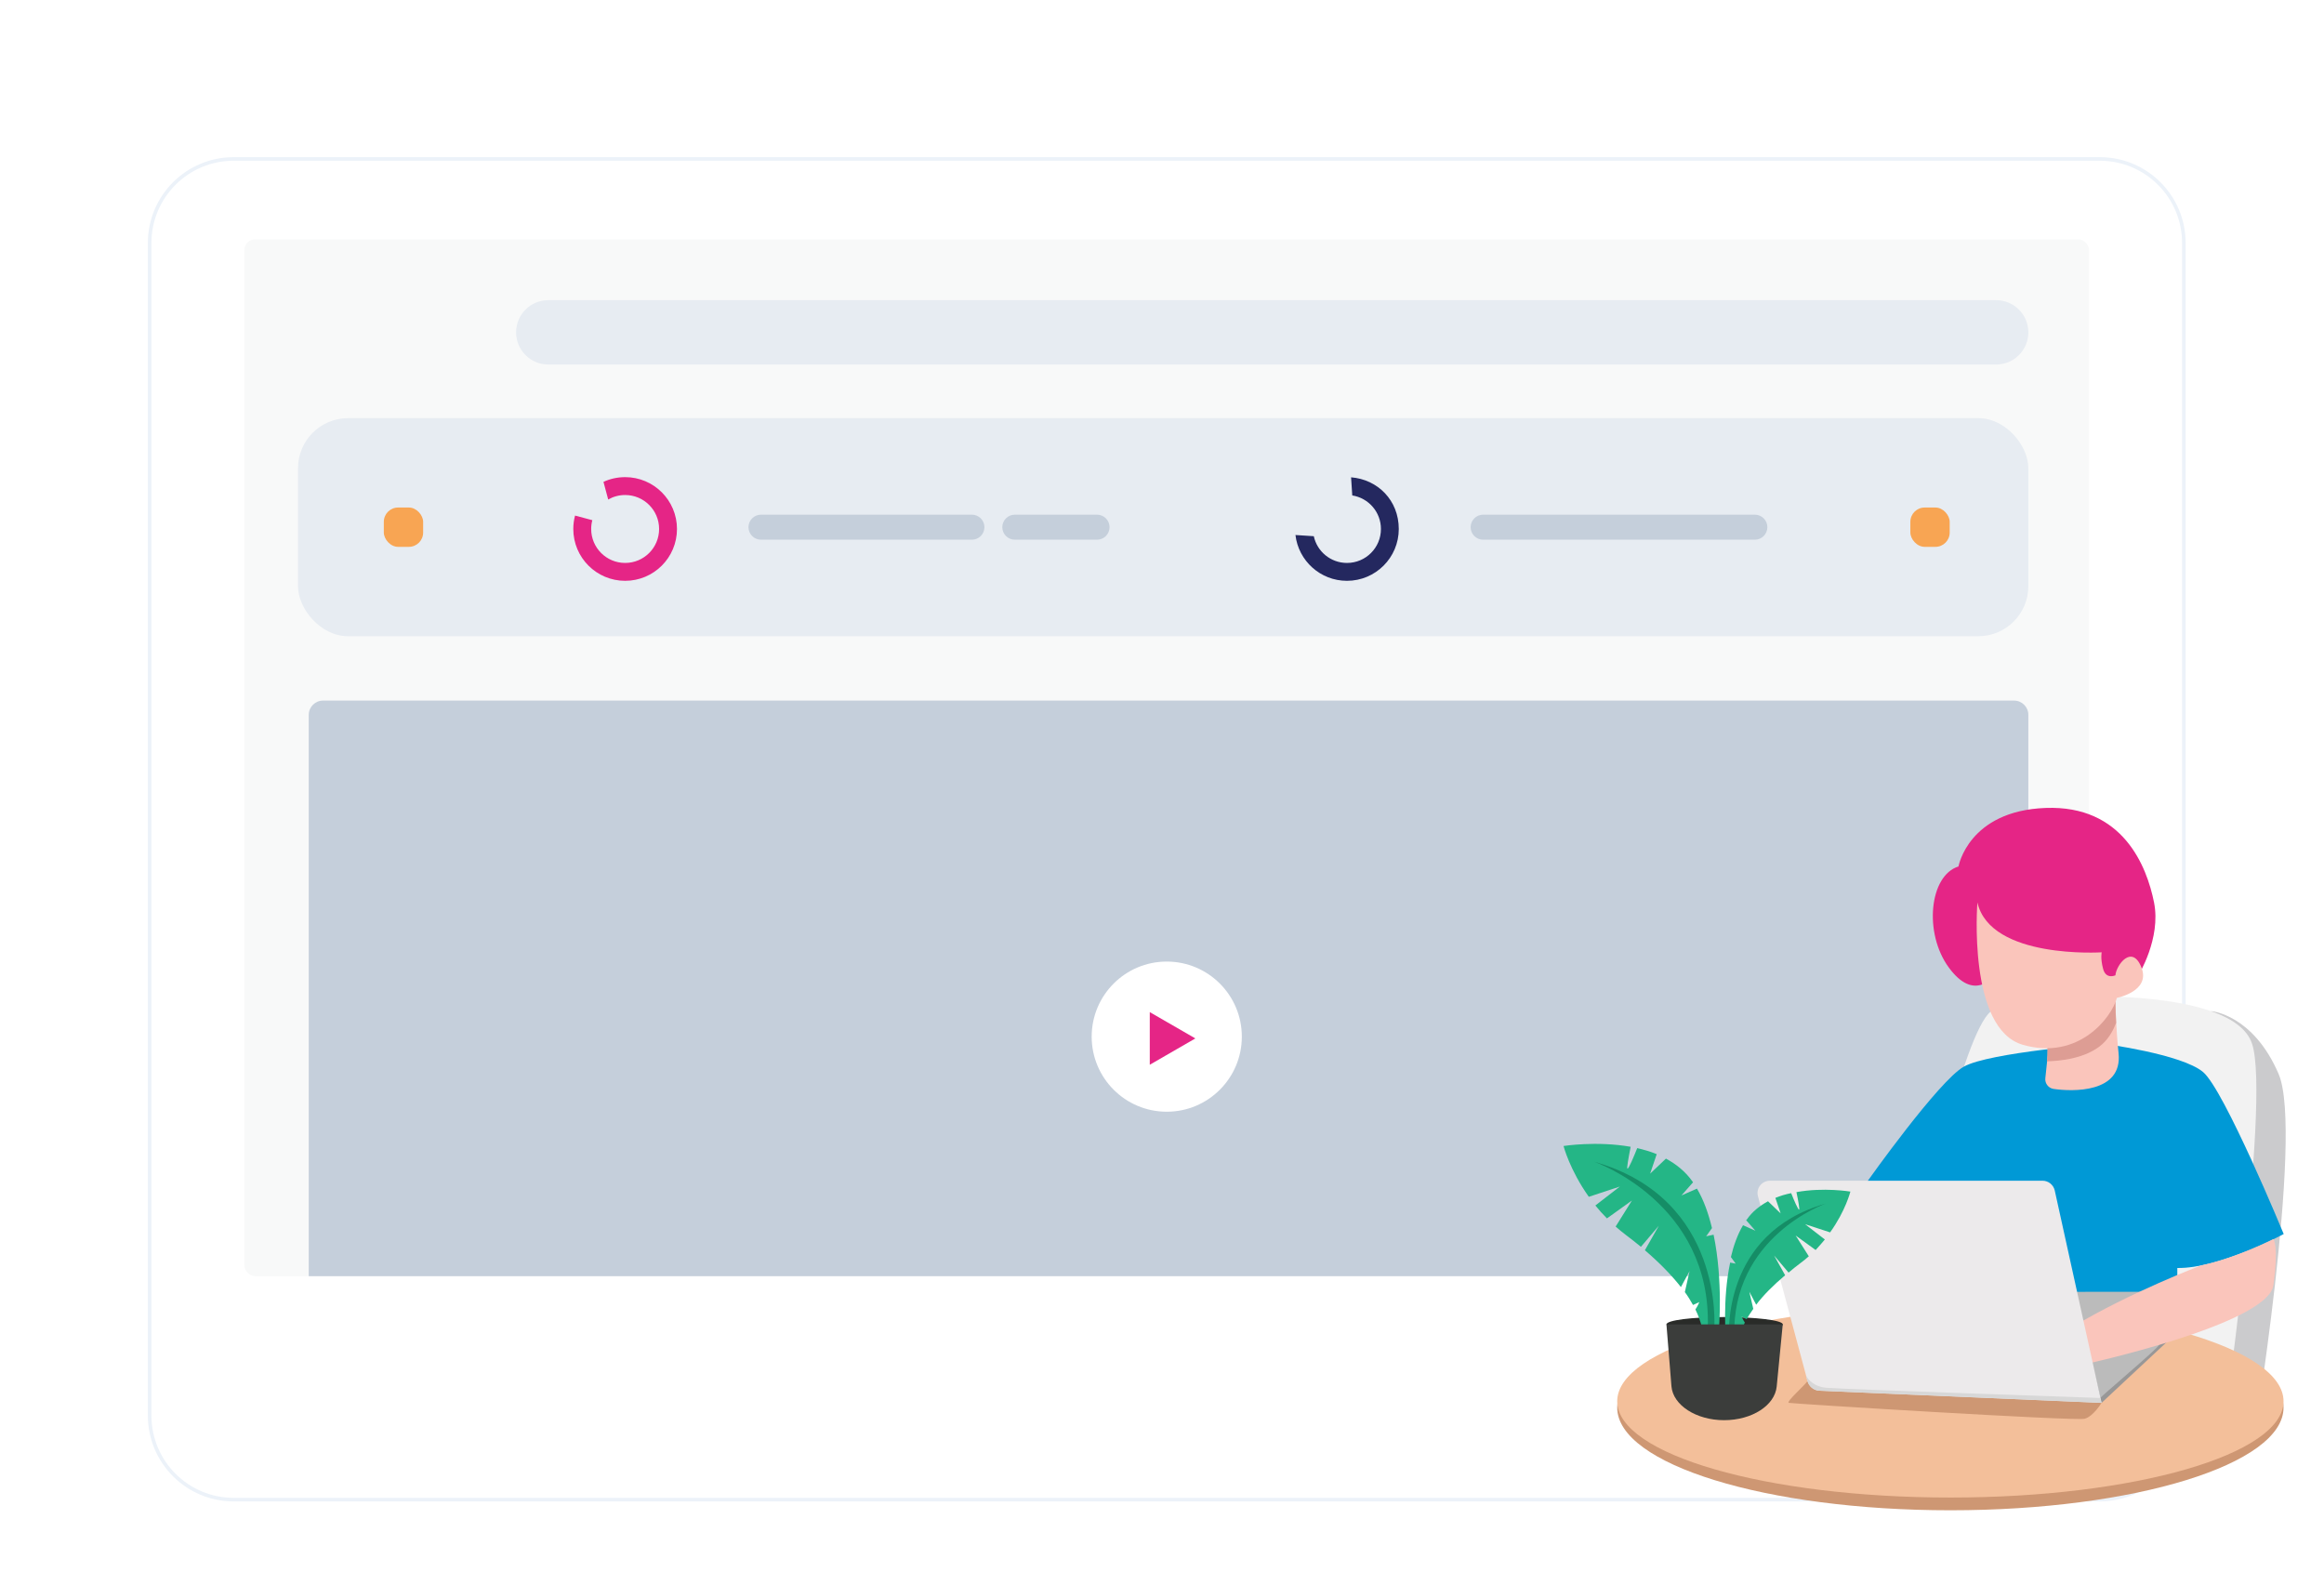 <?xml version="1.0" encoding="UTF-8"?> <svg xmlns="http://www.w3.org/2000/svg" xmlns:xlink="http://www.w3.org/1999/xlink" id="Layer_1" viewBox="0 0 650.06 443.22"><defs><style>.cls-1,.cls-2{fill:#e52586;}.cls-1,.cls-3{fill-rule:evenodd;}.cls-4{fill:#24b686;}.cls-5,.cls-6{fill:#fff;}.cls-7{fill:#f8a553;}.cls-8{fill:#989797;}.cls-9{fill:#158d66;}.cls-10{fill:#c5cfdb;}.cls-11{fill:#d7d7d7;}.cls-12{fill:#0099d6;}.cls-13{fill:#eceaeb;}.cls-14{fill:none;}.cls-15{fill:#ce9773;}.cls-3{fill:#24285f;}.cls-16{fill:#3b3d3b;}.cls-17{fill:#bbb;}.cls-18{fill:#dd9d94;}.cls-19{fill:#f3bf9a;}.cls-6{filter:url(#drop-shadow-1);stroke:#ecf2f9;}.cls-20{fill:#e7ecf2;}.cls-21{fill:#292b28;}.cls-22{fill:#f8f9f9;}.cls-23{fill:#f2f2f2;}.cls-24{fill:#fac5bb;}.cls-25{fill:#cbcbcd;}</style><filter id="drop-shadow-1" filterUnits="userSpaceOnUse"><feOffset dx="0" dy="20"></feOffset><feGaussianBlur result="blur" stdDeviation="20"></feGaussianBlur><feFlood flood-color="#000" flood-opacity=".15"></feFlood><feComposite in2="blur" operator="in"></feComposite><feComposite in="SourceGraphic"></feComposite></filter></defs><g><path class="cls-5" d="M41.36,47.96c0-13.25,10.75-24,24-24H587.36c13.26,0,24,10.75,24,24V375.96c0,13.26-10.74,24-24,24H65.36c-13.25,0-24-10.74-24-24V47.96Z"></path><path class="cls-6" d="M41.86,47.96c0-12.98,10.52-23.5,23.5-23.5H587.36c12.98,0,23.5,10.52,23.5,23.5V375.96c0,12.98-10.52,23.5-23.5,23.5H65.36c-12.98,0-23.5-10.52-23.5-23.5V47.96Z"></path></g><rect class="cls-22" x="68.36" y="66.96" width="516" height="290" rx="3" ry="3"></rect><rect class="cls-14" x="83.36" y="80.96" width="37" height="25"></rect><path class="cls-20" d="M153.36,83.96h405c4.97,0,9,4.03,9,9h0c0,4.97-4.03,9-9,9H153.36c-4.97,0-9-4.03-9-9h0c0-4.97,4.03-9,9-9Z"></path><rect class="cls-20" x="83.36" y="116.96" width="484" height="61" rx="14" ry="14"></rect><path class="cls-10" d="M212.86,143.96h59c1.93,0,3.5,1.57,3.5,3.5h0c0,1.93-1.57,3.5-3.5,3.5h-59c-1.93,0-3.5-1.57-3.5-3.5h0c0-1.93,1.57-3.5,3.5-3.5Z"></path><path class="cls-10" d="M283.86,143.96h23c1.93,0,3.5,1.57,3.5,3.5h0c0,1.93-1.57,3.5-3.5,3.5h-23c-1.93,0-3.5-1.57-3.5-3.5h0c0-1.93,1.57-3.5,3.5-3.5Z"></path><rect class="cls-7" x="107.36" y="141.96" width="11" height="11" rx="4" ry="4"></rect><rect class="cls-7" x="534.36" y="141.96" width="11" height="11" rx="4" ry="4"></rect><path class="cls-10" d="M86.36,199.96c0-2.21,1.79-4,4-4h473c2.21,0,4,1.79,4,4v157H86.36V199.96Z"></path><path class="cls-1" d="M165.68,145.5l-4.83-1.29c-.32,1.2-.49,2.45-.49,3.75,0,8.01,6.49,14.5,14.5,14.5s14.5-6.49,14.5-14.5-6.49-14.5-14.5-14.5c-2.16,0-4.22,.47-6.06,1.32l1.32,4.94c1.39-.8,3.01-1.26,4.74-1.26,5.25,0,9.5,4.25,9.5,9.5s-4.25,9.5-9.5,9.5-9.5-4.25-9.5-9.5c0-.85,.11-1.67,.32-2.46Z"></path><path class="cls-3" d="M367.48,149.98l-5.12-.33c.84,7.21,6.97,12.81,14.4,12.81,8.01,0,14.5-6.49,14.5-14.5s-5.88-13.86-13.34-14.45l.33,5.07c4.54,.71,8.02,4.64,8.02,9.38,0,5.25-4.25,9.5-9.5,9.5-4.55,0-8.36-3.2-9.28-7.48Z"></path><path class="cls-10" d="M414.86,143.96h76c1.93,0,3.5,1.57,3.5,3.5h0c0,1.93-1.57,3.5-3.5,3.5h-76c-1.93,0-3.5-1.57-3.5-3.5h0c0-1.93,1.57-3.5,3.5-3.5Z"></path><circle class="cls-5" cx="326.36" cy="289.96" r="21"></circle><path class="cls-2" d="M334.36,290.46l-12.75,7.36v-14.72l12.75,7.36Z"></path><path class="cls-25" d="M608.06,318c-1.98-3.96,10.47-35.18,10.47-35.18,0,0,11.68,.89,18.84,17.59,7.16,16.7-7.44,105.48-7.44,105.48,0,0-35.34-15.24-35.34-21.19,.04-5.94,13.46-66.71,13.46-66.71Z"></path><path class="cls-23" d="M576.16,278.87s48.39-2.99,53.77,13.06c5.38,16.05-8.85,114.01-8.85,114.01,0,0-87.45-23.69-85.67-44.11,1.78-20.42,13.83-72.49,21.35-78.84,7.52-6.35,19.41-4.12,19.41-4.12Z"></path><path class="cls-12" d="M588.21,291.93s22.08,2.87,28.06,7.96c5.94,5.09,22.52,45.28,22.52,45.28,0,0-17.95,9.7-29.76,9.5v18.76s-90.85-13.91-91.29-14.8c-.44-.89,4.65-28.26,4.65-28.26,0,0,19.89-28.06,26.93-32.02,7.08-4,38.89-6.43,38.89-6.43Z"></path><path class="cls-24" d="M570.54,282.43s2.87,6.63,2.1,14.15l-.53,5.01c-.16,1.46,.89,2.79,2.3,2.99,5.17,.77,19.33,1.25,18.19-9.95-1.54-14.88-.65-26.12-.65-26.12l-21.43,13.91Z"></path><path class="cls-18" d="M591.68,276.44c-3.64,.77-11.85,2.47-17.87,3.84l-3.32,2.14s2.87,6.63,2.1,14.15l-.04,.28c3.07-.04,10.96-.61,15.61-4.89,1.78-1.66,2.95-3.76,3.76-5.86-.2-3.72-.24-6.99-.24-9.66Z"></path><path class="cls-2" d="M557.48,273.17s-5.3,7.12-12.37-2.55c-7.08-9.66-5.42-25.75,2.71-28.26,0,0,2.75-15.57,24.38-16.37,21.63-.81,28.3,16.33,30.32,26.44,2.02,10.11-4.41,20.42-4.41,20.42,0,0-21.75,6.43-21.99,6.06-.2-.4-18.64-5.74-18.64-5.74Z"></path><path class="cls-15" d="M452.36,393.73c0-15.85,41.72-28.7,93.19-28.7s93.19,12.86,93.19,28.7-41.72,28.71-93.19,28.71-93.19-12.86-93.19-28.71Z"></path><path class="cls-19" d="M452.36,391.95c0-14.88,41.72-26.93,93.19-26.93s93.19,12.05,93.19,26.93-41.72,26.93-93.19,26.93-93.19-12.05-93.19-26.93Z"></path><path class="cls-24" d="M553.11,252.43s-2.83,35.38,12.74,39.82c15.57,4.45,24.86-7.68,26.28-13.14,0,0,9.5-1.82,6.87-8.49-2.63-6.67-7.08-.65-7.28,2.18,0,0-2.63,1.25-3.44-1.78-.81-3.03-.4-4.65-.4-4.65,0,0-31.13,2.02-34.77-13.95Z"></path><path class="cls-8" d="M570.54,361.35c3.15,.45,50.58,0,50.58,0l-33.28,31.05s-18.03-6.79-18.27-7.96c-.24-1.17,.97-23.09,.97-23.09Z"></path><path class="cls-17" d="M587.52,391.02c-.08-.28,15.81-13.59,16.42-14.84,.61-1.25,6.43-14.8,5.98-14.84-.44-.04-29.43,0-29.43,0l7.03,29.68Z"></path><path class="cls-15" d="M508.76,382.65s-2.55,2.63-3.19,3.68c-.65,1.05-6.06,5.82-5.22,6.06,.89,.24,80.29,5.14,82.76,4.45,2.43-.65,4.73-4.45,4.73-4.45l-79.08-9.74Z"></path><path class="cls-24" d="M615.7,353.95s-19.65,7.4-36.11,17.26c.16,.89,2.67,10.59,2.67,10.59,0,0,52.11-11.28,53.65-22.32,1.54-11.04,0-12.9,0-12.9,0,0-10.39,5.3-20.21,7.36Z"></path><path class="cls-13" d="M587.84,392.4l-78.88-3.4c-1.58-.08-2.95-1.17-3.36-2.71l-13.91-51.83c-.48-2.18,1.17-4.2,3.4-4.2h76.25c1.62,0,3.03,1.13,3.4,2.71l13.1,59.43Z"></path><path class="cls-11" d="M510.66,388.15c-4.12-.4-5.54-3.44-5.54-3.44l.44,1.58c.4,1.54,1.78,2.63,3.36,2.71l78.88,3.4-.32-1.37s-72.69-2.47-76.82-2.87Z"></path><path class="cls-21" d="M498.67,370.45c0,1.18-7.58,2.06-16.49,2.06s-16.04-.96-16.04-2.06c0-1.18,7.21-2.06,16.04-2.06s16.49,.88,16.49,2.06Z"></path><path class="cls-4" d="M477.25,345.79l1.62-2.28c-.96-3.97-2.28-7.8-4.2-11.04l-4.34,1.91,3.24-3.68c-.07-.07-.07-.15-.15-.22-1.99-2.8-4.56-4.86-7.43-6.4l-4.42,4.2,1.84-5.45c-1.77-.74-3.61-1.25-5.45-1.69-1.03,2.58-2.36,5.74-2.72,5.74-.29,0,.29-3.09,.88-6.11-9.57-1.69-18.77-.22-18.77-.22,0,0,1.69,6.62,7.07,14.21l8.68-2.87-6.85,5.3c.96,1.18,2.06,2.43,3.24,3.61l6.99-5.01-4.56,7.29c.88,.81,1.91,1.62,2.87,2.36,1.47,1.1,2.87,2.21,4.2,3.31l5.01-5.89-3.9,6.85c4.05,3.46,7.43,6.92,10.08,10.3l2.43-4.49-1.33,5.89c.88,1.18,1.62,2.43,2.28,3.61l1.77-.81s-.44,1.1-1.1,2.06c1.55,3.17,2.36,6.33,2.36,9.49,0,9.79,4.2-3.68,4.2-3.68,0,0,1.25-13.69-1.47-26.72l-2.06,.44Z"></path><path class="cls-9" d="M445.97,324.97s32.9,11.41,31.72,46.37h1.84c-.07,0,2.87-36.06-33.56-46.37Z"></path><path class="cls-4" d="M485.49,353.45l-1.33-1.84c.74-3.17,1.84-6.26,3.39-8.9l3.46,1.54-2.58-2.94c.07-.07,.07-.15,.15-.15,1.55-2.28,3.68-3.9,5.96-5.15l3.53,3.39-1.47-4.34c1.4-.59,2.94-1.03,4.42-1.32,.81,2.06,1.91,4.56,2.21,4.64,.22,0-.22-2.5-.74-4.93,7.65-1.4,15.09-.15,15.09-.15,0,0-1.33,5.37-5.67,11.41l-6.99-2.28,5.52,4.27c-.81,.96-1.62,1.91-2.58,2.94l-5.59-4.05,3.68,5.81c-.74,.66-1.54,1.33-2.35,1.91-1.18,.88-2.28,1.77-3.31,2.65l-4.05-4.78,3.09,5.52c-3.31,2.8-6.03,5.52-8.1,8.24l-1.91-3.61,1.1,4.78c-.66,.96-1.33,1.91-1.84,2.87l-1.4-.66s.37,.88,.88,1.62c-1.25,2.58-1.91,5.08-1.91,7.65,0,7.88-3.38-2.94-3.38-2.94,0,0-1.03-11.04,1.18-21.49l1.55,.29Z"></path><path class="cls-9" d="M510.66,336.67s-26.42,9.2-25.54,37.32h-1.47s-2.28-29,27.01-37.32Z"></path><path class="cls-16" d="M482.25,397.24c-7.8,0-14.28-4.19-14.72-9.49l-1.4-17.3h32.53l-1.69,17.37c-.52,5.3-6.92,9.42-14.72,9.42Z"></path></svg> 